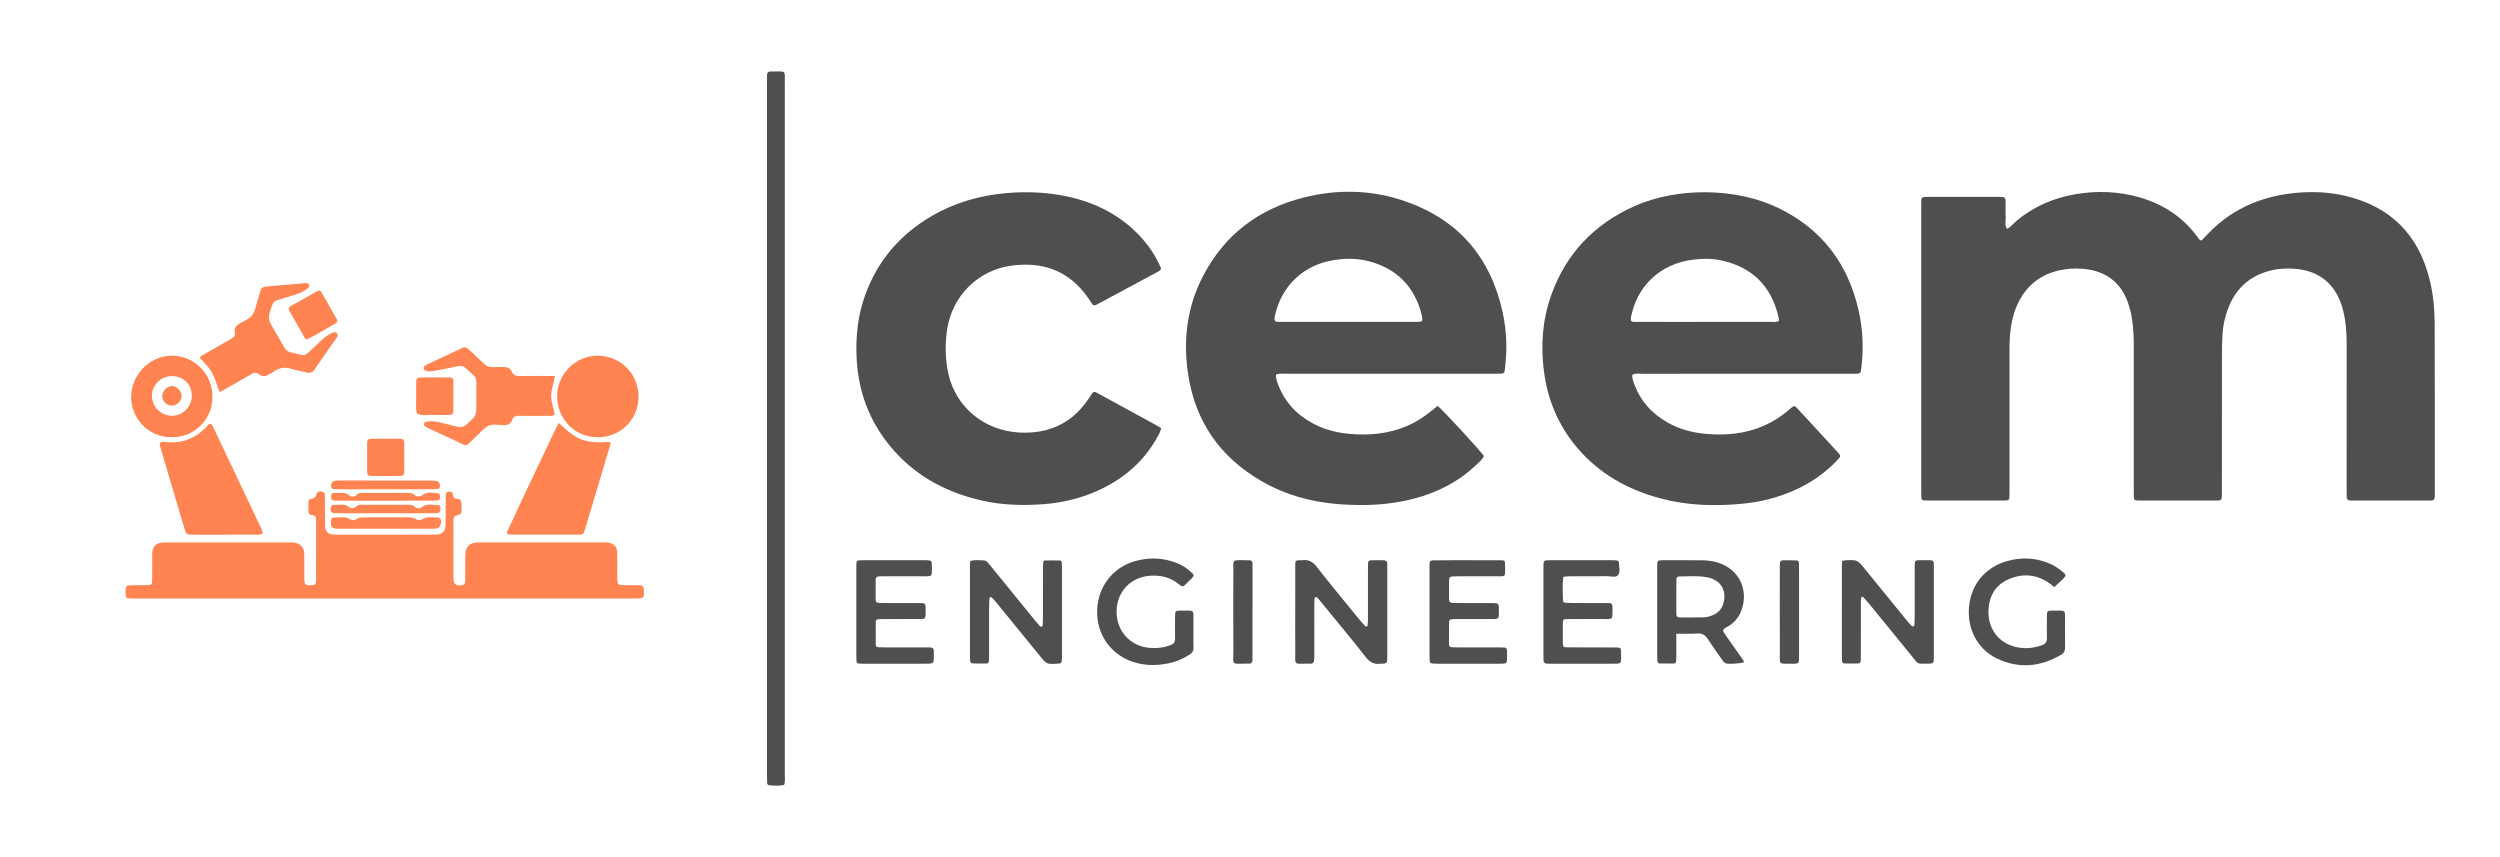 <?xml version="1.0" encoding="utf-8"?>
<!-- Generator: Adobe Illustrator 15.1.0, SVG Export Plug-In  -->
<!DOCTYPE svg PUBLIC "-//W3C//DTD SVG 1.1//EN" "http://www.w3.org/Graphics/SVG/1.1/DTD/svg11.dtd">
<svg version="1.1"
	 xmlns="http://www.w3.org/2000/svg" xmlns:xlink="http://www.w3.org/1999/xlink" xmlns:a="http://ns.adobe.com/AdobeSVGViewerExtensions/3.0/"
	 x="0px" y="0px" width="350px" height="120px" viewBox="-17.59 -10 350 120" enable-background="new -17.59 -10 350 120"
	 xml:space="preserve">
<defs>
</defs>
<path fill="#4F4F4F" d="M290.588,23.688c0.139-0.134,0.305-0.273,0.447-0.433c3.422-3.828,7.746-5.785,12.816-6.255
	c2.389-0.222,4.754-0.108,7.07,0.458c6.217,1.518,10.078,5.434,11.623,11.635c0.502,2.015,0.713,4.073,0.721,6.141
	c0.027,7.954,0.016,15.91,0.018,23.865c0,0.176-0.004,0.352-0.014,0.526c-0.016,0.25-0.145,0.41-0.396,0.436
	c-0.219,0.021-0.439,0.018-0.658,0.018c-3.428,0.001-6.855,0-10.285,0c-0.176,0-0.352-0.004-0.527-0.008
	c-0.332-0.007-0.453-0.206-0.457-0.508c-0.002-0.396-0.006-0.791-0.006-1.188c0-6.725-0.004-13.449,0.002-20.173
	c0-1.587-0.1-3.161-0.488-4.706c-0.107-0.424-0.227-0.851-0.389-1.256c-1.162-2.921-3.375-4.393-6.461-4.615
	c-1.236-0.09-2.471,0.006-3.66,0.348c-2.721,0.781-4.568,2.537-5.582,5.168c-0.461,1.193-0.734,2.439-0.807,3.719
	c-0.055,0.965-0.07,1.932-0.072,2.898c-0.006,6.285-0.002,12.571-0.004,18.855c0,1.628,0.137,1.462-1.506,1.465
	c-3.121,0.005-6.24,0.002-9.361,0.001c-0.352,0-0.703-0.004-1.055-0.016c-0.256-0.008-0.396-0.158-0.404-0.41
	c-0.014-0.396-0.018-0.791-0.018-1.186c-0.002-6.77-0.004-13.538,0-20.306c0-1.587-0.102-3.161-0.482-4.708
	c-0.074-0.297-0.164-0.592-0.26-0.883c-1.014-3.051-3.17-4.65-6.33-4.93c-1.141-0.1-2.279-0.033-3.406,0.225
	c-2.51,0.574-4.365,1.996-5.564,4.262c-0.902,1.704-1.221,3.563-1.326,5.463c-0.043,0.744-0.027,1.494-0.027,2.24
	c-0.002,6.197,0,12.395,0,18.592c0,0.352,0.008,0.703-0.006,1.055c-0.02,0.512-0.092,0.594-0.641,0.596
	c-2.373,0.01-4.748,0.006-7.121,0.006c-1.318,0-2.637,0.007-3.955-0.007c-0.545-0.005-0.607-0.082-0.629-0.61
	c-0.012-0.308-0.006-0.615-0.006-0.924c0-13.141,0-26.282,0-39.423c0-0.088,0-0.176,0-0.264c0.004-1.332-0.107-1.29,1.285-1.289
	c3.076,0.003,6.152,0.001,9.229,0.001c0.264,0,0.527,0,0.791,0.009c0.303,0.009,0.494,0.147,0.498,0.474
	c0.004,0.264,0.008,0.527,0.01,0.791c0,0.483-0.039,0.971,0.01,1.449c0.061,0.582-0.225,1.205,0.188,1.749
	c0.537-0.231,0.863-0.716,1.291-1.077c2.449-2.069,5.289-3.274,8.428-3.79c2.986-0.491,5.963-0.367,8.877,0.478
	c3.26,0.945,5.98,2.715,8.023,5.466C290.162,23.316,290.271,23.568,290.588,23.688z"/>
<path fill="#4F4F4F" d="M161.073,42.414c-0.087,0.504,0.088,0.906,0.237,1.315c0.896,2.47,2.557,4.269,4.842,5.516
	c1.566,0.854,3.256,1.308,5.021,1.479c2.84,0.279,5.613,0.035,8.266-1.107c1.262-0.544,2.396-1.288,3.449-2.162
	c0.264-0.219,0.537-0.427,0.795-0.631c0.854,0.715,5.74,6.008,6.488,7.022c-0.191,0.439-0.576,0.74-0.914,1.07
	c-2.514,2.455-5.523,4.01-8.902,4.898c-3.443,0.904-6.945,1.037-10.467,0.773c-3.814-0.286-7.44-1.266-10.778-3.179
	c-5.956-3.415-9.465-8.513-10.41-15.322c-0.651-4.688-0.064-9.216,2.137-13.447c3.016-5.801,7.822-9.412,14.104-10.989
	c4.832-1.213,9.693-1.086,14.414,0.604c7.35,2.629,11.77,7.875,13.426,15.467c0.574,2.64,0.66,5.314,0.309,7.998
	c-0.068,0.506-0.133,0.576-0.664,0.596c-0.352,0.013-0.703,0.005-1.055,0.005c-9.582-0.001-19.162-0.001-28.744,0.003
	C162.111,42.324,161.585,42.257,161.073,42.414z M160.952,34.992c0.136,0.021,0.305,0.068,0.474,0.068
	c6.453,0.004,12.904,0.005,19.357,0.004c0.174,0,0.352-0.012,0.521-0.043c0.133-0.024,0.236-0.12,0.229-0.268
	c-0.014-0.217-0.023-0.439-0.076-0.648c-0.988-3.916-3.424-6.455-7.32-7.509c-1.844-0.499-3.73-0.452-5.609-0.064
	c-3.299,0.681-6.639,3.142-7.627,7.658C160.846,34.436,160.766,34.7,160.952,34.992z"/>
<path fill="#4F4F4F" d="M210.971,42.436c-0.117,0.414,0.043,0.781,0.172,1.152c0.879,2.527,2.553,4.37,4.877,5.648
	c1.564,0.859,3.252,1.313,5.018,1.486c2.885,0.284,5.701,0.035,8.389-1.15c1.174-0.518,2.234-1.213,3.232-2.016
	c0.301-0.244,0.545-0.568,0.977-0.715c0.119,0.097,0.268,0.19,0.383,0.314c1.908,2.066,3.816,4.133,5.717,6.206
	c0.408,0.446,0.402,0.521-0.025,0.979c-1.674,1.785-3.635,3.17-5.855,4.194c-2.379,1.097-4.889,1.733-7.479,1.985
	c-3.871,0.375-7.73,0.266-11.514-0.746c-4.564-1.221-8.543-3.436-11.637-7.076c-2.6-3.063-4.115-6.61-4.65-10.586
	c-0.492-3.676-0.238-7.286,1.004-10.789c2.068-5.818,6-9.924,11.613-12.445c5.982-2.688,14.273-2.633,20.223,0.258
	c6.072,2.949,9.709,7.791,11.193,14.305c0.621,2.723,0.729,5.482,0.365,8.256c-0.072,0.546-0.127,0.602-0.641,0.621
	c-0.352,0.013-0.703,0.004-1.055,0.004c-9.625,0-19.25-0.001-28.873,0.006C211.928,42.326,211.438,42.23,210.971,42.436z
	 M210.756,34.924c0.32,0.217,0.682,0.139,1.025,0.14c1.713,0.008,3.428,0.003,5.143,0.003c4.484,0,8.967,0.004,13.451-0.004
	c0.367-0.001,0.773,0.104,1.121-0.195c-0.041-0.207-0.07-0.379-0.109-0.547c-1.012-4.27-3.654-6.891-7.938-7.852
	c-1.303-0.291-2.629-0.28-3.938-0.125c-4.818,0.57-7.697,3.819-8.578,7.293C210.826,34.062,210.654,34.473,210.756,34.924z"/>
<path fill="#4F4F4F" d="M144.971,27.605c-0.144,0.324-0.407,0.41-0.632,0.531c-2.706,1.459-5.415,2.912-8.123,4.365
	c-0.116,0.063-0.236,0.117-0.352,0.18c-0.228,0.121-0.415,0.086-0.56-0.135c-0.193-0.295-0.379-0.593-0.582-0.88
	c-2.729-3.868-6.485-5.142-11.062-4.419c-3.828,0.604-8.077,3.71-8.73,9.451c-0.221,1.943-0.155,3.854,0.286,5.757
	c1.035,4.474,4.889,7.81,9.864,8.095c1.01,0.057,2.016,0.014,3.019-0.17c2.293-0.422,4.199-1.508,5.721-3.263
	c0.402-0.463,0.778-0.956,1.112-1.47c0.646-0.996,0.52-0.94,1.486-0.414c2.544,1.389,5.089,2.775,7.633,4.166
	c0.305,0.166,0.599,0.352,0.927,0.545c-0.108,0.564-0.401,1.004-0.656,1.454c-1.818,3.201-4.469,5.494-7.763,7.078
	c-2.564,1.232-5.278,1.904-8.109,2.113c-2.906,0.214-5.798,0.127-8.65-0.527c-5.452-1.254-10.043-3.901-13.427-8.436
	c-2.602-3.485-3.881-7.44-4.048-11.774c-0.112-2.928,0.214-5.793,1.215-8.557c1.729-4.773,4.834-8.412,9.196-10.983
	c3.272-1.929,6.821-2.956,10.602-3.282c3.004-0.259,5.973-0.107,8.904,0.57c3.627,0.84,6.845,2.473,9.475,5.154
	C143.111,24.178,144.217,25.798,144.971,27.605z"/>
<path fill="#FF8452" d="M36.226,73.795c-11.424,0-22.848,0-34.272,0c-0.352,0-0.703,0.006-1.054-0.002
	C0.038,73.774,0.005,73.739,0,72.898c-0.005-0.904,0.037-0.952,0.959-0.967c0.703-0.011,1.406,0.005,2.109-0.011
	c0.526-0.013,0.631-0.107,0.641-0.613c0.018-0.967,0.009-1.934,0.012-2.899c0-0.353-0.016-0.704,0.006-1.055
	c0.047-0.753,0.458-1.236,1.182-1.366c0.299-0.055,0.612-0.045,0.919-0.045c5.668-0.002,11.336-0.002,17.004-0.001
	c0.263,0,0.531-0.013,0.79,0.026c0.849,0.129,1.335,0.637,1.38,1.5c0.039,0.745,0.013,1.494,0.015,2.24
	c0.001,0.396-0.004,0.791,0.001,1.187c0.016,1.009,0.078,1.069,1.023,1.028c0.496-0.021,0.61-0.114,0.613-0.641
	c0.012-2.152,0.008-4.307,0.009-6.459c0-0.703-0.008-1.406-0.004-2.109c0.002-0.365-0.15-0.572-0.531-0.593
	c-0.371-0.019-0.551-0.218-0.545-0.593c0.005-0.351-0.011-0.703,0-1.054c0.016-0.509,0.015-0.538,0.573-0.675
	c0.297-0.073,0.423-0.198,0.517-0.486c0.152-0.471,0.435-0.594,0.881-0.475c0.182,0.049,0.315,0.162,0.325,0.359
	c0.018,0.352,0.026,0.702,0.027,1.053c0.004,1.1-0.017,2.197,0.011,3.297c0.024,0.922,0.374,1.25,1.29,1.297
	c0.263,0.014,0.527,0.006,0.791,0.006c4.218,0,8.436,0,12.654-0.002c0.351,0,0.706,0.016,1.053-0.021
	c0.583-0.061,0.969-0.421,1.056-1.001c0.052-0.345,0.038-0.7,0.04-1.052c0.006-1.143,0.003-2.285,0.01-3.428
	c0.002-0.293,0.116-0.506,0.454-0.52c0.3-0.012,0.546,0.09,0.558,0.412c0.017,0.457,0.248,0.612,0.668,0.607
	c0.393-0.004,0.527,0.25,0.537,0.598c0.008,0.308,0.018,0.615,0.007,0.922c-0.021,0.596-0.023,0.607-0.736,0.816
	c-0.245,0.072-0.38,0.191-0.39,0.443c-0.01,0.263-0.016,0.526-0.017,0.789c-0.001,2.373,0,4.746,0,7.119
	c0,0.131-0.002,0.264,0.001,0.395c0.023,0.912,0.458,1.223,1.347,0.948c0.246-0.075,0.297-0.302,0.299-0.526
	c0.009-0.746,0.009-1.494,0.012-2.24c0.002-0.527-0.025-1.057,0.011-1.582c0.069-0.996,0.583-1.494,1.592-1.58
	c0.262-0.021,0.527-0.008,0.791-0.008c5.536,0,11.073,0,16.609,0c0.308,0,0.618-0.018,0.922,0.016c0.89,0.1,1.326,0.561,1.35,1.471
	c0.026,0.967,0.007,1.934,0.008,2.9c0,0.221-0.004,0.439,0.002,0.658c0.027,0.887,0.063,0.924,1.016,0.941
	c0.615,0.012,1.23,0,1.845,0.006c0.175,0.002,0.358-0.003,0.522,0.046c0.107,0.032,0.219,0.14,0.27,0.241
	c0.055,0.111,0.053,0.256,0.059,0.387c0.053,1.135,0.013,1.188-1.128,1.188c-8.788,0.004-17.576,0.002-26.363,0.002
	C42.114,73.795,39.169,73.795,36.226,73.795z"/>
<path fill="#4F4F4F" d="M92.197,99.877c-0.68,0.197-1.379,0.107-2.074,0.072c-0.199-0.01-0.309-0.166-0.317-0.354
	c-0.019-0.438-0.022-0.879-0.022-1.317c0-29.79,0-59.58,0-89.369c0-2.505,0-5.01,0-7.514c0-0.307-0.004-0.615,0.013-0.922
	C89.813,0.16,90,0.01,90.31,0.006c0.088,0,0.176-0.006,0.263-0.005c1.953,0.021,1.709-0.225,1.709,1.655
	c0.004,32.25,0.003,64.5-0.001,96.75C92.281,98.884,92.357,99.37,92.197,99.877z"/>
<path fill="#FF8452" d="M60.642,49.213c2.493,2.395,3.588,2.875,7.181,2.663c0.122,0.314-0.041,0.6-0.123,0.878
	c-1.093,3.698-2.201,7.392-3.305,11.085c-0.025,0.084-0.042,0.172-0.07,0.254c-0.244,0.725-0.263,0.759-1.012,0.763
	c-2.193,0.011-4.386,0.006-6.579,0.003c-1.009,0-2.018-0.005-3.026-0.02c-0.276-0.004-0.392-0.185-0.278-0.434
	c0.547-1.195,1.099-2.389,1.66-3.578c1.666-3.527,3.336-7.053,5.008-10.579C60.247,49.937,60.418,49.637,60.642,49.213z"/>
<path fill="#FF8452" d="M4.812,51.984c0.324-0.219,0.68-0.085,1.02-0.063c2.148,0.139,3.965-0.557,5.447-2.122
	c0.121-0.127,0.237-0.261,0.37-0.373c0.157-0.135,0.333-0.125,0.438,0.055c0.154,0.266,0.28,0.547,0.412,0.824
	c2.07,4.359,4.142,8.717,6.205,13.08c0.201,0.425,0.474,0.837,0.461,1.323c-0.31,0.211-0.624,0.148-0.923,0.148
	c-2.896,0.005-5.793,0.004-8.69,0.003c-0.176,0-0.352-0.007-0.527-0.005c-0.353,0.006-0.569-0.152-0.67-0.499
	c-0.171-0.589-0.368-1.171-0.542-1.76c-0.97-3.28-1.935-6.562-2.903-9.841C4.834,52.502,4.718,52.26,4.812,51.984z"/>
<path fill="#4F4F4F" d="M163.744,75.523c0-2.151-0.004-4.304,0.002-6.456c0.002-0.568,0.055-0.611,0.58-0.635
	c0.131-0.006,0.264,0.013,0.395-0.004c0.855-0.115,1.451,0.188,2.006,0.898c1.975,2.523,4.027,4.988,6.053,7.473
	c0.248,0.305,0.512,0.602,0.791,0.878c0.094,0.094,0.268,0.038,0.289-0.104c0.045-0.301,0.061-0.609,0.063-0.914
	c0.004-2.24,0.002-4.479,0.002-6.719c0-0.309-0.006-0.615,0.004-0.923c0.018-0.483,0.084-0.567,0.516-0.579
	c0.572-0.016,1.143-0.009,1.713,0c0.316,0.004,0.473,0.176,0.469,0.496c-0.004,0.264,0.004,0.527,0.004,0.791
	c0,3.951,0,7.904,0,11.857c0,0.307,0,0.614-0.02,0.92c-0.018,0.259-0.193,0.381-0.434,0.404c-0.174,0.018-0.354-0.005-0.525,0.018
	c-0.857,0.105-1.453-0.188-2.012-0.902c-2.004-2.557-4.088-5.053-6.141-7.57c-0.223-0.271-0.445-0.545-0.68-0.805
	c-0.045-0.051-0.158-0.08-0.227-0.063c-0.063,0.017-0.145,0.107-0.148,0.17c-0.021,0.35-0.027,0.701-0.027,1.053
	c-0.002,2.283,0,4.566-0.004,6.851c0,0.306,0,0.614-0.039,0.917c-0.016,0.106-0.131,0.215-0.227,0.289
	c-0.061,0.047-0.168,0.049-0.256,0.048c-2.563-0.036-2.109,0.433-2.143-1.987C163.725,79.125,163.744,77.324,163.744,75.523z"/>
<path fill="#4F4F4F" d="M118.248,68.551c0.671-0.209,1.329-0.115,1.977-0.09c0.15,0.006,0.321,0.135,0.437,0.252
	c0.215,0.219,0.398,0.469,0.592,0.707c1.995,2.451,3.989,4.904,5.985,7.355c0.25,0.307,0.503,0.608,0.768,0.901
	c0.044,0.049,0.164,0.068,0.23,0.047c0.065-0.021,0.15-0.109,0.155-0.173c0.022-0.35,0.029-0.701,0.03-1.052
	c0.002-2.284,0-4.567,0.002-6.851c0-0.306,0.013-0.612,0.031-0.918c0.009-0.146,0.123-0.257,0.248-0.26
	c0.7-0.014,1.401-0.014,2.102,0.002c0.125,0.002,0.236,0.111,0.248,0.26c0.017,0.218,0.03,0.437,0.03,0.654
	c0.001,4.172,0.001,8.344,0,12.515c0,0.219-0.004,0.438-0.029,0.655c-0.021,0.193-0.144,0.31-0.342,0.335
	c-0.086,0.011-0.174,0.021-0.261,0.024c-1.503,0.084-1.503,0.084-2.443-1.068c-2.025-2.483-4.049-4.969-6.077-7.451
	c-0.222-0.271-0.45-0.539-0.704-0.779c-0.066-0.064-0.272-0.057-0.288,0.129c-0.03,0.348-0.054,0.697-0.054,1.045
	c-0.005,2.284-0.001,4.567-0.003,6.851c0,0.307-0.007,0.614-0.028,0.92c-0.014,0.196-0.148,0.333-0.336,0.336
	c-0.657,0.007-1.314,0.001-1.971-0.022c-0.192-0.006-0.304-0.162-0.322-0.353c-0.02-0.218-0.023-0.438-0.023-0.656
	c-0.001-4.216-0.001-8.431,0.001-12.646C118.203,69.006,118.231,68.792,118.248,68.551z"/>
<path fill="#4F4F4F" d="M240.313,68.52c0.256-0.043,0.383-0.08,0.512-0.084c1.627-0.057,1.625-0.055,2.639,1.189
	c1.938,2.383,3.877,4.768,5.818,7.148c0.25,0.306,0.514,0.599,0.783,0.885c0.043,0.045,0.168,0.053,0.229,0.024
	c0.063-0.029,0.131-0.122,0.135-0.19c0.023-0.35,0.037-0.7,0.037-1.051c0.002-2.283,0.002-4.565,0-6.849
	c0-1.243-0.059-1.169,1.121-1.162c1.803,0.011,1.553-0.184,1.559,1.519c0.012,3.819,0.004,7.639,0.004,11.458
	c0,0.351,0.002,0.703-0.01,1.054c-0.01,0.25-0.154,0.403-0.4,0.436c-0.174,0.023-0.352,0.025-0.525,0.022
	c-1.475-0.015-1.176,0.132-2.088-0.983c-2.029-2.48-4.049-4.969-6.076-7.449c-0.248-0.305-0.512-0.598-0.785-0.879
	c-0.125-0.129-0.285-0.006-0.299,0.098c-0.041,0.302-0.037,0.611-0.037,0.918c-0.004,2.283-0.002,4.566-0.002,6.849
	c-0.002,0.351-0.002,0.702-0.021,1.052c-0.01,0.188-0.127,0.352-0.316,0.357c-0.656,0.017-1.314,0.016-1.971,0.002
	c-0.193-0.005-0.309-0.158-0.328-0.348c-0.021-0.218-0.023-0.438-0.023-0.656c0-4.215,0-8.43,0.002-12.645
	C240.268,69.018,240.293,68.801,240.313,68.52z"/>
<path fill="#FF8452" d="M13.111,44.827c-0.964-2.86-0.964-2.86-2.696-4.685c0.025-0.329,0.316-0.393,0.532-0.518
	c1.255-0.727,2.51-1.453,3.775-2.162c0.376-0.211,0.652-0.441,0.566-0.922c-0.108-0.611,0.183-0.981,0.701-1.271
	c0.611-0.344,1.342-0.633,1.736-1.158c0.424-0.566,0.523-1.379,0.754-2.087c0.15-0.459,0.286-0.923,0.423-1.386
	c0.085-0.286,0.286-0.432,0.566-0.48c0.173-0.031,0.347-0.059,0.522-0.074c1.707-0.15,3.414-0.297,5.121-0.445
	c0.044-0.004,0.088-0.01,0.132-0.007c0.181,0.011,0.357,0.053,0.435,0.236c0.075,0.181,0.01,0.344-0.138,0.464
	c-0.518,0.422-1.104,0.711-1.742,0.904c-0.841,0.254-1.675,0.529-2.52,0.772c-0.418,0.12-0.644,0.35-0.788,0.777
	c-0.61,1.808-0.626,1.802,0.312,3.417c0.441,0.762,0.895,1.514,1.316,2.285c0.246,0.449,0.559,0.748,1.082,0.861
	c2.221,0.482,1.555,0.727,3.225-0.781c0.716-0.646,1.359-1.383,2.229-1.842c0.189-0.099,0.396-0.182,0.604-0.225
	c0.239-0.049,0.523,0.322,0.42,0.531c-0.078,0.156-0.173,0.307-0.273,0.449c-0.981,1.406-1.983,2.797-2.937,4.221
	c-0.331,0.493-0.691,0.578-1.227,0.425c-0.674-0.194-1.381-0.278-2.048-0.491c-0.916-0.293-1.722-0.154-2.485,0.406
	c-0.211,0.155-0.461,0.256-0.685,0.395c-0.459,0.281-0.926,0.322-1.345-0.036c-0.376-0.321-0.701-0.237-1.077-0.019
	c-1.291,0.751-2.592,1.485-3.889,2.228C13.524,44.718,13.353,44.869,13.111,44.827z"/>
<path fill="#FF8452" d="M60.116,42.635c-0.2,1.077-0.549,1.937-0.538,2.877c0.01,0.891,0.396,1.699,0.485,2.556
	c-0.402,0.231-0.807,0.144-1.195,0.147c-1.274,0.01-2.549,0.02-3.823-0.004c-0.452-0.008-0.768,0.119-0.918,0.559
	c-0.204,0.595-0.638,0.752-1.233,0.751c-0.739-0.001-1.548-0.228-2.203,0.135c-0.597,0.33-1.046,0.926-1.566,1.398
	c-1.807,1.636-0.999,1.518-3.185,0.541c-1.123-0.501-2.233-1.031-3.347-1.551c-0.239-0.111-0.483-0.22-0.697-0.369
	c-0.084-0.06-0.141-0.239-0.119-0.345c0.023-0.109,0.145-0.265,0.244-0.282c0.61-0.105,1.22-0.095,1.827,0.058
	c0.852,0.214,1.711,0.396,2.559,0.628c0.514,0.14,0.912,0.055,1.323-0.311c1.351-1.197,1.364-1.184,1.364-3.018
	c0-0.967-0.01-1.934,0.002-2.9c0.005-0.426-0.121-0.773-0.46-1.037c-0.069-0.054-0.131-0.117-0.196-0.176
	c-1.405-1.263-0.98-1.225-2.881-0.822c-0.816,0.172-1.635,0.336-2.458,0.471c-0.386,0.063-0.793,0.105-1.165-0.074
	c-0.101-0.049-0.202-0.186-0.219-0.295c-0.016-0.105,0.051-0.25,0.128-0.337c0.083-0.093,0.215-0.146,0.333-0.201
	c1.63-0.765,3.265-1.522,4.892-2.292c0.367-0.174,0.647-0.132,0.945,0.158c0.691,0.675,1.429,1.303,2.109,1.988
	c0.373,0.375,0.776,0.531,1.293,0.504c0.482-0.027,0.967,0.01,1.45-0.009c0.532-0.021,0.985,0.134,1.193,0.638
	c0.23,0.557,0.634,0.633,1.16,0.623c1.274-0.023,2.549-0.008,3.823-0.008C59.345,42.635,59.647,42.635,60.116,42.635z"/>
<path fill="#4F4F4F" d="M217.096,78.725c0,1.082,0.002,2,0,2.92c0,0.307-0.002,0.615-0.023,0.92
	c-0.014,0.193-0.146,0.33-0.338,0.333c-0.658,0.008-1.314,0.004-1.973-0.015c-0.193-0.007-0.309-0.162-0.324-0.35
	c-0.021-0.262-0.021-0.525-0.021-0.789c-0.002-4.082-0.002-8.164,0-12.246c0-0.219-0.002-0.439,0.01-0.658
	c0.014-0.259,0.164-0.387,0.418-0.396c0.176-0.007,0.352-0.015,0.527-0.015c1.711,0,3.424-0.001,5.135,0.006
	c0.838,0.003,1.664,0.089,2.467,0.346c2.93,0.936,4.324,3.872,3.201,6.745c-0.383,0.979-1.029,1.749-1.953,2.229
	c-0.777,0.403-0.668,0.535-0.219,1.174c0.73,1.041,1.467,2.078,2.191,3.125c0.143,0.209,0.363,0.387,0.355,0.678
	c-0.518,0.151-2.004,0.25-2.41,0.171c-0.287-0.056-0.441-0.263-0.594-0.479c-0.676-0.973-1.379-1.929-2.021-2.923
	c-0.367-0.567-0.775-0.876-1.498-0.817C219.115,78.758,218.195,78.715,217.096,78.725z M219.189,76.442c0,0,0-0.006,0-0.01
	c0.525,0,1.053,0,1.578,0c0.537-0.002,1.049-0.134,1.527-0.355c0.709-0.328,1.191-0.863,1.4-1.642
	c0.482-1.815-0.389-3.233-2.246-3.606c-1.305-0.261-2.623-0.13-3.936-0.125c-0.252,0-0.408,0.17-0.41,0.416
	c-0.008,1.623-0.006,3.244-0.004,4.867c0.002,0.332,0.217,0.451,0.512,0.454C218.137,76.447,218.664,76.442,219.189,76.442z"/>
<path fill="#FF8452" d="M60.407,45.461c0.002-3.115,2.619-5.707,5.748-5.662c3.116,0.045,5.659,2.508,5.649,5.76
	c-0.009,3.119-2.467,5.68-5.743,5.655C62.481,51.186,60.342,48.18,60.407,45.461z"/>
<path fill="#4F4F4F" d="M112.798,70.553c-0.442,0.205-0.886,0.119-1.318,0.121c-1.757,0.01-3.515,0.003-5.272,0.004
	c-0.264,0-0.528-0.002-0.79,0.02c-0.244,0.02-0.413,0.165-0.416,0.415c-0.01,0.966-0.01,1.933,0,2.898
	c0.002,0.265,0.198,0.384,0.434,0.395c0.438,0.021,0.878,0.019,1.317,0.019c1.538,0.003,3.076-0.004,4.613,0.008
	c0.511,0.004,0.625,0.117,0.626,0.626c0.004,1.797,0.171,1.599-1.493,1.604c-1.45,0.006-2.9,0-4.35,0.003
	c-0.263,0.001-0.526,0.009-0.789,0.028c-0.192,0.014-0.346,0.13-0.347,0.322c-0.01,1.096-0.009,2.193,0.007,3.291
	c0.003,0.188,0.173,0.295,0.363,0.305c0.351,0.017,0.702,0.023,1.053,0.023c1.845,0.003,3.69,0.002,5.536,0.002
	c0.22,0,0.439,0.002,0.659,0.004c0.305,0.004,0.504,0.125,0.509,0.459c0.004,0.22,0.008,0.439,0.009,0.659
	c0.002,1.149,0.002,1.157-1.15,1.159c-2.855,0.006-5.712,0.004-8.568,0.002c-0.263,0-0.527-0.002-0.789-0.025
	c-0.194-0.019-0.309-0.154-0.325-0.348c-0.018-0.218-0.021-0.438-0.021-0.658c-0.001-4.174-0.001-8.348,0-12.521
	c0-0.22-0.002-0.441,0.028-0.657c0.017-0.126,0.101-0.24,0.254-0.252c0.175-0.013,0.35-0.026,0.525-0.026
	c2.944-0.002,5.888-0.002,8.832-0.002c0.175,0,0.351,0.008,0.526,0.018c0.258,0.014,0.398,0.157,0.397,0.414
	C112.858,69.428,112.93,69.999,112.798,70.553z"/>
<path fill="#4F4F4F" d="M201.289,70.75c-0.174,1.134-0.088,2.227-0.063,3.317c0.006,0.186,0.141,0.315,0.34,0.325
	c0.352,0.018,0.703,0.029,1.053,0.031c1.582,0.003,3.162-0.005,4.744,0.006c0.762,0.004,0.783,0.036,0.793,0.838
	c0.006,0.352-0.008,0.702-0.027,1.053c-0.004,0.081-0.063,0.159-0.104,0.254c-0.41,0.164-0.852,0.083-1.281,0.086
	c-1.625,0.01-3.25-0.001-4.875,0.01c-0.607,0.004-0.66,0.063-0.67,0.693c-0.012,0.878-0.012,1.756,0.002,2.635
	c0.01,0.547,0.082,0.625,0.602,0.631c1.098,0.014,2.195,0.006,3.293,0.008c1.23,0.001,2.461-0.006,3.689,0.008
	c0.451,0.005,0.568,0.111,0.568,0.535c0.002,1.912,0.266,1.736-1.619,1.74c-2.678,0.004-5.357,0-8.037,0
	c-0.264,0-0.527,0.006-0.789-0.012c-0.254-0.018-0.387-0.184-0.406-0.428c-0.016-0.219-0.016-0.438-0.016-0.658
	c0-4.129,0-8.256,0.002-12.385c0-0.219,0.004-0.439,0.025-0.657c0.018-0.196,0.135-0.315,0.336-0.329
	c0.219-0.014,0.439-0.021,0.658-0.021c2.855-0.001,5.709-0.001,8.564,0c0.219,0,0.439,0.006,0.656,0.026
	c0.197,0.019,0.33,0.147,0.334,0.339c0.008,0.566,0.211,1.226-0.094,1.676c-0.307,0.457-0.977,0.19-1.482,0.197
	c-1.801,0.024-3.602,0.008-5.402,0.014C201.83,70.683,201.576,70.725,201.289,70.75z"/>
<path fill="#4F4F4F" d="M182.543,75.573c0-2.02,0-4.039,0-6.059c0.002-0.219,0.002-0.439,0.01-0.658
	c0.01-0.258,0.15-0.404,0.408-0.406c1.053-0.012,2.105-0.019,3.16-0.02c2.15-0.002,4.301-0.002,6.453,0.007
	c0.459,0.001,0.547,0.081,0.541,0.534c-0.02,2.01,0.301,1.682-1.613,1.703c-1.623,0.018-3.248,0.002-4.873,0.005
	c-0.307,0.001-0.613,0.007-0.92,0.026c-0.248,0.018-0.418,0.17-0.422,0.414c-0.016,0.963-0.018,1.928-0.006,2.893
	c0.002,0.256,0.201,0.372,0.439,0.387c0.307,0.02,0.613,0.025,0.922,0.025c1.447,0.002,2.896,0,4.346,0.002
	c0.307,0.001,0.613,0.009,0.918,0.037c0.193,0.019,0.301,0.16,0.332,0.349c0.014,0.086,0.014,0.175,0.012,0.263
	c-0.014,1.756,0.201,1.583-1.502,1.589c-1.406,0.005-2.811-0.001-4.215,0.002c-0.307,0.001-0.615,0.001-0.92,0.03
	c-0.184,0.017-0.332,0.141-0.334,0.338c-0.012,1.052-0.021,2.104-0.014,3.157c0.002,0.239,0.152,0.408,0.408,0.423
	c0.307,0.019,0.613,0.021,0.92,0.021c1.844,0.002,3.689,0.001,5.533,0.002c0.307,0,0.613-0.002,0.92,0.015
	c0.195,0.011,0.322,0.138,0.336,0.333c0.021,0.305,0.029,0.613,0.027,0.92c-0.004,1.003-0.006,1.012-1.016,1.014
	c-2.941,0.006-5.883,0.004-8.824,0.001c-0.219-0.001-0.439-0.011-0.656-0.034c-0.191-0.021-0.324-0.142-0.34-0.336
	c-0.023-0.305-0.029-0.611-0.029-0.918C182.543,79.612,182.543,77.592,182.543,75.573z"/>
<path fill="#4F4F4F" d="M270.02,72.186c-0.314-0.239-0.547-0.438-0.799-0.607c-1.793-1.193-3.695-1.33-5.639-0.47
	c-1.664,0.737-2.566,2.094-2.754,3.889c-0.27,2.606,1.033,4.705,3.369,5.459c1.387,0.448,2.773,0.351,4.135-0.148
	c0.465-0.171,0.664-0.493,0.65-1.007c-0.027-1.055-0.014-2.109-0.002-3.164c0.006-0.555,0.082-0.627,0.58-0.652
	c0.176-0.009,0.352-0.005,0.527-0.004c1.559,0.004,1.426-0.127,1.428,1.408c0.002,1.23-0.016,2.461,0.008,3.69
	c0.008,0.487-0.131,0.841-0.563,1.093c-2.893,1.684-5.887,1.98-8.941,0.536c-2.65-1.253-4.205-4.001-3.953-7.155
	c0.316-3.918,3.02-5.854,5.32-6.5c1.861-0.523,3.736-0.506,5.566,0.189c0.488,0.186,0.988,0.397,1.408,0.7
	c1.695,1.218,1.455,0.989,0.23,2.222C270.438,71.819,270.27,71.958,270.02,72.186z"/>
<path fill="#4F4F4F" d="M149.491,78.43c0,0.747-0.024,1.495,0.009,2.24c0.021,0.463-0.189,0.737-0.545,0.971
	c-0.931,0.609-1.943,1.026-3.029,1.242c-1.754,0.348-3.489,0.307-5.19-0.321c-2.618-0.968-4.86-3.53-4.719-7.201
	c0.121-3.167,2.108-5.843,5.16-6.759c1.945-0.584,3.9-0.561,5.821,0.16c0.875,0.328,1.653,0.813,2.321,1.468
	c0.253,0.247,0.258,0.396,0,0.665c-0.334,0.348-0.686,0.68-1.028,1.021c-0.229,0.229-0.443,0.211-0.683,0
	c-1.19-1.047-2.597-1.412-4.154-1.316c-2.749,0.17-4.713,2.257-4.723,5.031c-0.009,2.75,1.961,4.883,4.686,5.073
	c1.022,0.071,2.017-0.036,2.971-0.437c0.365-0.153,0.538-0.396,0.532-0.807c-0.015-1.098-0.01-2.196,0.002-3.295
	c0.007-0.596,0.081-0.682,0.699-0.68c2.19,0.008,1.837-0.258,1.871,1.757c0.006,0.396,0.001,0.791,0.001,1.187
	C149.492,78.43,149.491,78.43,149.491,78.43z"/>
<path fill="#FF8452" d="M12.14,45.557c0.11,2.719-2.15,5.618-5.58,5.659c-3.658,0.045-5.848-2.954-5.792-5.726
	c0.063-3.104,2.649-5.71,5.749-5.694C9.692,39.813,12.232,42.496,12.14,45.557z M6.523,42.652c-1.514-0.023-2.797,1.184-2.839,2.671
	c-0.045,1.572,1.2,2.847,2.762,2.886c1.45,0.037,2.768-1.189,2.812-2.691C9.31,43.719,7.942,42.654,6.523,42.652z"/>
<path fill="#4F4F4F" d="M155.205,68.522c0.5-0.17,1.03-0.079,1.551-0.088c1.07-0.02,1.004-0.012,1.004,1.004
	c-0.001,4.129,0,8.26-0.001,12.389c0,0.221-0.004,0.439-0.013,0.659c-0.012,0.255-0.145,0.419-0.402,0.418
	c-2.729-0.014-2.244,0.435-2.262-2.004c-0.028-3.778-0.01-7.558-0.003-11.335C155.08,69.223,154.99,68.866,155.205,68.522z"/>
<path fill="#4F4F4F" d="M234.279,75.649c0,1.979,0.002,3.955,0,5.933c0,0.308-0.004,0.615-0.018,0.922
	c-0.014,0.261-0.17,0.386-0.422,0.405c-0.088,0.006-0.176,0.011-0.264,0.01c-2.348-0.032-1.973,0.32-1.984-1.904
	c-0.02-3.734-0.006-7.471-0.006-11.205c0-0.264-0.006-0.527,0.004-0.791c0.018-0.465,0.098-0.571,0.512-0.579
	c0.615-0.012,1.23,0.001,1.844,0.017c0.201,0.004,0.313,0.141,0.318,0.34c0.012,0.307,0.016,0.615,0.016,0.922
	C234.281,71.695,234.279,73.672,234.279,75.649z"/>
<path fill="#FF8452" d="M45.885,45.537c0,0.657,0.011,1.313-0.004,1.969c-0.01,0.422-0.139,0.561-0.547,0.571
	c-0.743,0.021-1.489,0.044-2.23,0.005c-0.772-0.041-1.567,0.199-2.314-0.171c-0.235-0.724-0.091-1.47-0.113-2.204
	c-0.023-0.786,0-1.574,0.01-2.361c0.004-0.315,0.195-0.493,0.491-0.496c1.4-0.014,2.8-0.018,4.199-0.006
	c0.395,0.004,0.5,0.139,0.509,0.594c0.014,0.699,0.003,1.4,0.003,2.1C45.887,45.537,45.886,45.537,45.885,45.537z"/>
<path fill="#FF8452" d="M25.337,37.525c-0.126-0.102-0.216-0.143-0.256-0.211c-0.722-1.257-1.436-2.518-2.154-3.775
	c-0.153-0.269-0.149-0.496,0.145-0.662c1.262-0.713,2.522-1.427,3.787-2.134c0.223-0.125,0.419-0.069,0.551,0.162
	c0.716,1.26,1.433,2.519,2.146,3.78c0.122,0.217,0.112,0.427-0.126,0.563C28.063,36.023,26.73,36.862,25.337,37.525z"/>
<path fill="#FF8452" d="M36.56,51.426c0.614,0,1.229-0.014,1.842,0.004c0.484,0.015,0.604,0.136,0.609,0.648
	c0.013,1.316,0.012,2.632-0.002,3.947c-0.005,0.497-0.114,0.6-0.647,0.605c-1.315,0.014-2.631,0.014-3.947,0
	c-0.496-0.006-0.604-0.123-0.61-0.646c-0.013-1.316-0.012-2.633,0.001-3.947c0.005-0.486,0.13-0.598,0.649-0.609
	c0.702-0.018,1.403-0.004,2.105-0.004C36.56,51.424,36.56,51.425,36.56,51.426z"/>
<path fill="#FF8452" d="M36.339,64.026c-1.974,0-3.947,0.001-5.921,0.001c-0.263,0-0.526,0.008-0.789-0.005
	c-0.739-0.036-0.905-0.221-0.892-0.978c0.007-0.422,0.134-0.608,0.508-0.6c0.731,0.018,1.483-0.184,2.18,0.248
	c0.262,0.161,0.627,0.172,0.881-0.009c0.397-0.282,0.824-0.256,1.259-0.256c1.93-0.002,3.859-0.002,5.789,0
	c0.435,0,0.861-0.021,1.267,0.236c0.303,0.191,0.673,0.185,1-0.009c0.698-0.411,1.451-0.183,2.183-0.194
	c0.072-0.002,0.163,0.061,0.216,0.12c0.333,0.375,0.033,1.333-0.449,1.405c-0.301,0.045-0.612,0.037-0.918,0.038
	C40.549,64.028,38.444,64.027,36.339,64.026z"/>
<path fill="#FF8452" d="M36.277,58.495c-2.018,0-4.036,0-6.053-0.001c-0.307,0-0.614,0.001-0.921-0.007
	c-0.277-0.009-0.53-0.063-0.547-0.416c-0.018-0.366,0.14-0.639,0.437-0.719c0.167-0.045,0.343-0.068,0.517-0.076
	c0.262-0.014,0.526-0.006,0.789-0.006c3.948,0,7.896-0.002,11.843,0.002c0.393,0,0.789,0.012,1.178,0.063
	c0.317,0.043,0.479,0.301,0.486,0.682c0.004,0.244-0.097,0.43-0.362,0.447c-0.35,0.023-0.701,0.029-1.051,0.029
	C40.488,58.495,38.382,58.495,36.277,58.495z"/>
<path fill="#FF8452" d="M36.344,61.854c-2.108,0-4.216,0.001-6.324,0c-0.307,0-0.615,0.002-0.921-0.02
	c-0.271-0.021-0.409-0.23-0.411-0.572c-0.002-0.336,0.141-0.582,0.404-0.573c0.763,0.026,1.562-0.245,2.264,0.349
	c0.221,0.187,0.627,0.129,0.863-0.094c0.333-0.316,0.72-0.277,1.11-0.277c2.02-0.003,4.041-0.002,6.061-0.001
	c0.392,0.001,0.766-0.017,1.101,0.3c0.274,0.257,0.708,0.256,0.981,0.034c0.715-0.579,1.509-0.282,2.271-0.286
	c0.262-0.002,0.321,0.266,0.326,0.492c0.005,0.27-0.013,0.561-0.35,0.611c-0.301,0.046-0.612,0.035-0.918,0.036
	C40.648,61.856,38.496,61.854,36.344,61.854z"/>
<path fill="#FF8452" d="M36.25,60.099c-2.018,0-4.035,0.001-6.053-0.001c-0.307,0-0.614,0.007-0.92-0.01
	c-0.404-0.023-0.543-0.193-0.528-0.578c0.012-0.316,0.17-0.508,0.481-0.489c0.715,0.044,1.466-0.228,2.122,0.369
	c0.225,0.204,0.706,0.188,0.973-0.101c0.284-0.307,0.62-0.283,0.965-0.283c2.062-0.003,4.123-0.003,6.184,0
	c0.345,0,0.662,0.004,0.968,0.279c0.357,0.322,0.792,0.262,1.199-0.031c0.671-0.484,1.428-0.234,2.148-0.168
	c0.227,0.021,0.234,0.332,0.224,0.555c-0.008,0.188-0.078,0.373-0.268,0.4c-0.345,0.047-0.698,0.055-1.048,0.056
	C40.548,60.102,38.399,60.099,36.25,60.099z"/>
<path fill="#FF8452" d="M6.507,46.798c-0.692,0.032-1.387-0.61-1.393-1.29c-0.006-0.691,0.593-1.382,1.264-1.454
	c0.7-0.075,1.458,0.636,1.462,1.372C7.844,46.109,7.207,46.766,6.507,46.798z"/>
</svg>
